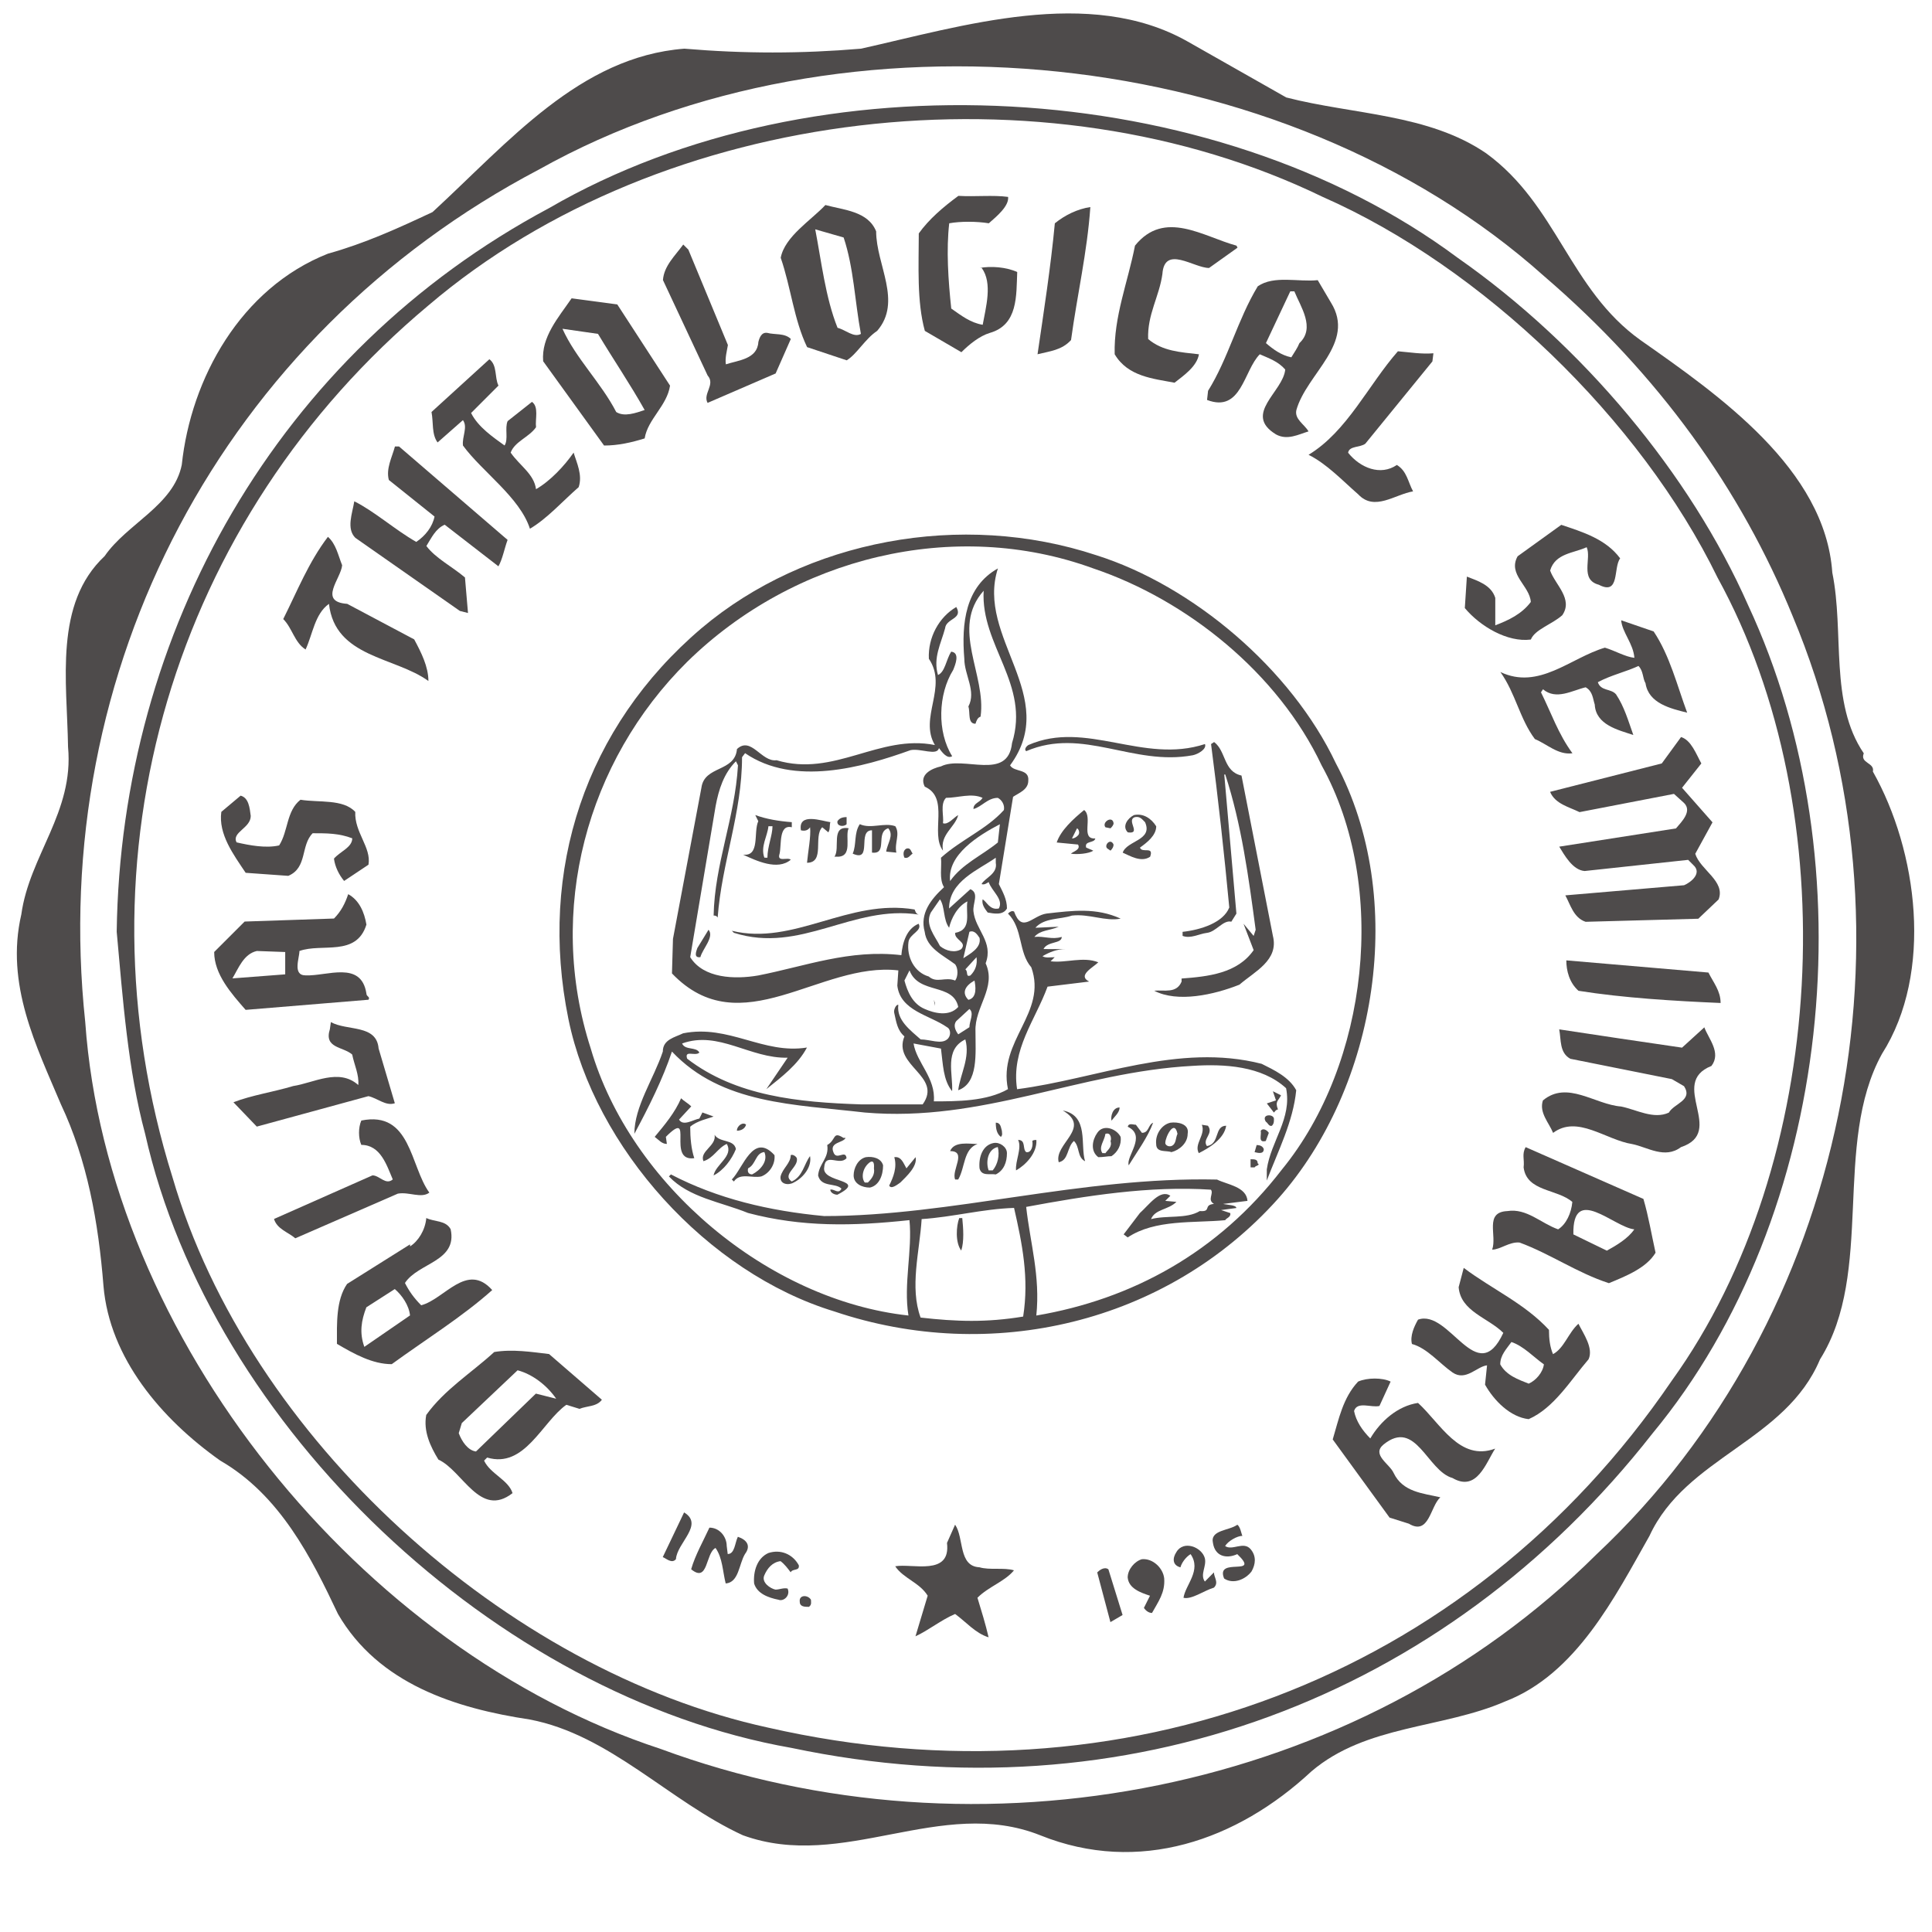 <?xml version="1.0" encoding="utf-8"?>
<!-- Generator: Adobe Illustrator 16.0.0, SVG Export Plug-In . SVG Version: 6.00 Build 0)  -->
<!DOCTYPE svg PUBLIC "-//W3C//DTD SVG 1.1//EN" "http://www.w3.org/Graphics/SVG/1.1/DTD/svg11.dtd">
<svg version="1.1" id="Layer_1" xmlns="http://www.w3.org/2000/svg" xmlns:xlink="http://www.w3.org/1999/xlink" x="0px" y="0px"
	 width="144px" height="144px" viewBox="0 0 144 144" enable-background="new 0 0 144 144" xml:space="preserve">
<path fill="#4E4B4B" d="M95.87,7.264c4.993,1.287,10.595,1.213,14.905,4.164c5.296,3.86,6.201,10.138,11.498,13.923
	c5.825,4.087,13.768,9.611,14.296,17.329c0.908,4.465-0.227,9.686,2.346,13.468c-0.304,0.756,0.831,0.681,0.679,1.361
	c3.329,5.903,4.537,14.981,0.678,21.038c-3.708,6.729-0.532,16.265-4.618,22.771c-2.574,6.126-9.99,7.259-12.714,13.162
	c-2.572,4.539-5.45,10.289-10.746,12.333c-4.691,2.04-10.365,1.735-14.451,5.217c-5.523,5.144-12.862,7.716-20.202,4.764
	c-7.414-2.953-14.678,2.722-22.17-0.004c-5.446-2.497-9.909-7.491-15.887-8.628c-5.52-0.832-11.273-2.65-14.296-7.87
	c-1.968-4.164-4.313-8.855-8.774-11.428c-4.39-3.103-8.247-7.643-8.701-13.017c-0.378-4.766-1.21-9.38-3.174-13.541
	c-1.817-4.312-4.16-8.929-2.95-14.148c0.606-4.39,3.936-7.641,3.483-12.484c-0.075-4.92-1.059-10.669,2.726-14.224
	c1.664-2.421,5.148-3.781,5.751-6.809c0.683-6.432,4.39-13.164,10.898-15.736c2.724-0.755,5.221-1.89,7.794-3.1
	c5.675-5.22,10.973-11.575,18.765-12.177c4.464,0.378,8.701,0.378,13.164,0.001c7.492-1.664,17.027-4.688,24.365-0.526L95.87,7.264z
	 M115.087,20.583C95.721,3.254,62.883-0.081,40.183,12.628C16.576,25.033,3.558,49.919,6.353,76.176
	c1.661,23.53,20.496,46.838,42.891,54.18c23.755,8.779,51.903,3.264,69.761-14.515c18.692-17.551,24.445-46.377,14.613-69.91
	C129.762,36.474,123.635,27.924,115.087,20.583z"/>
<path fill="#4E4B4B" d="M130.29,45.099c9,19.295,6.347,45.475-7.121,61.739c-15.514,19.82-39.349,28.668-64.166,23.443
	c-22.015-3.862-43.272-23.915-48.188-45.781c-1.284-4.768-1.662-10.063-2.117-15.057c0.308-22.319,11.962-43.125,32.241-53.94
	c19.826-11.499,49.409-9.904,67.718,3.718C117.962,25.729,125.979,35.339,130.29,45.099z M98.594,14.68
	C77.865,4.613,49.415,7.861,31.935,22.762C12.941,38.648,5.371,63.844,12.858,87.752c5.67,19.447,24.885,36.775,44.407,41.018
	c26.252,5.98,52.13-3.549,67.342-25.865c11.652-16.189,13.021-42.37,3.412-59.848C122.271,31.253,110.472,19.901,98.594,14.68z"/>
<path fill="#4E4B4B" d="M75.139,14.676c0.075,0.68-0.832,1.436-1.438,1.966c-0.908-0.149-2.118-0.152-2.951,0
	c-0.227,1.968-0.076,4.237,0.151,6.355c0.757,0.53,1.437,1.061,2.344,1.211c0.227-1.286,0.757-3.101-0.074-4.236l-0.153,0
	c0.834-0.152,1.969-0.075,2.8,0.303c-0.076,1.738,0.076,3.935-2.044,4.539c-0.754,0.228-1.511,0.832-2.117,1.438l-2.725-1.59
	c-0.604-2.195-0.453-4.842-0.451-7.265c0.757-1.057,1.815-1.964,2.95-2.798C72.717,14.674,74.003,14.524,75.139,14.676z"/>
<path fill="#4E4B4B" d="M81.268,15.432c-0.229,3.33-0.985,6.583-1.439,9.912c-0.681,0.758-1.589,0.833-2.497,1.06
	c0.454-3.103,0.984-6.505,1.29-9.76C79.375,16.036,80.284,15.583,81.268,15.432z"/>
<path fill="#4E4B4B" d="M92.237,18.461l-2.12,1.512c-1.135,0.001-3.328-1.74-3.479,0.454c-0.228,1.664-1.135,3.026-1.061,4.842
	c1.061,0.908,2.421,0.983,3.785,1.137c-0.151,0.908-1.138,1.586-1.818,2.119c-1.588-0.303-3.479-0.456-4.462-2.12
	c-0.076-2.801,0.983-5.373,1.514-8.098c2.194-2.721,5.069-0.678,7.565,0.002L92.237,18.461z"/>
<path fill="#4E4B4B" d="M65.303,17.245c0.001,2.498,1.965,5.224,0.076,7.416c-0.912,0.606-1.515,1.74-2.271,2.195l-2.952-0.983
	c-0.982-2.047-1.209-4.467-1.966-6.66c0.303-1.589,2.271-2.798,3.329-3.932C62.88,15.656,64.697,15.734,65.303,17.245z
	 M60.763,17.093c0.454,2.348,0.755,5.071,1.663,7.34c0.606,0.152,1.211,0.758,1.74,0.455c-0.453-2.421-0.528-4.919-1.286-7.187
	L60.763,17.093z"/>
<path fill="#4E4B4B" d="M54.254,25.717c-0.077,0.456-0.226,0.985-0.152,1.438c0.908-0.302,2.347-0.378,2.422-1.664
	c0.077-0.304,0.227-0.757,0.679-0.678c0.53,0.148,1.288-0.003,1.741,0.451l-1.133,2.572l-5.072,2.193
	c-0.376-0.68,0.606-1.361,0.003-2.042l-3.329-7.112c0.076-1.06,0.909-1.817,1.513-2.649l0.379,0.378L54.254,25.717z"/>
<path fill="#4E4B4B" d="M99.198,22.547c1.89,3.027-1.815,5.295-2.575,8.02c-0.15,0.681,0.605,1.06,0.906,1.587
	c-0.753,0.229-1.587,0.684-2.419,0.227c-2.497-1.513,0.53-3.175,0.683-4.838c-0.529-0.609-1.213-0.835-1.894-1.137
	c-1.21,1.209-1.36,4.387-3.933,3.404l0.076-0.681c1.511-2.42,2.194-5.296,3.705-7.792c1.213-0.834,3.03-0.303,4.468-0.456
	L99.198,22.547z M96.17,21.714l-1.815,3.859c0.529,0.454,1.136,0.908,1.893,1.059c0.227-0.378,0.453-0.68,0.604-1.059
	c1.211-1.135,0.077-2.723-0.378-3.858L96.17,21.714z"/>
<path fill="#4E4B4B" d="M49.941,28.744c-0.229,1.512-1.664,2.497-1.892,3.933c-0.984,0.303-1.966,0.531-3.026,0.53l-4.539-6.281
	c-0.15-1.815,1.137-3.255,2.12-4.691l3.404,0.455L49.941,28.744z M41.923,24.505c0.983,2.193,2.873,4.012,4.008,6.206
	c0.604,0.378,1.438,0.076,2.118-0.151c-1.058-1.892-2.343-3.783-3.478-5.675L41.923,24.505z"/>
<path fill="#4E4B4B" d="M106.839,26.332l-0.076,0.606l-4.996,6.128c-0.377,0.304-1.208,0.15-1.286,0.679
	c0.908,1.137,2.421,1.74,3.632,0.91c0.757,0.455,0.833,1.286,1.21,1.968c-1.36,0.227-2.872,1.513-4.085,0.227
	c-1.21-1.06-2.346-2.271-3.705-2.953c2.875-1.738,4.464-5.22,6.659-7.715C105.101,26.257,105.93,26.407,106.839,26.332z"/>
<path fill="#4E4B4B" d="M37.153,28.74l-2.041,2.043c0.529,1.06,1.663,1.816,2.494,2.421c0.303-0.455,0.002-1.287,0.229-1.815
	l1.815-1.436c0.529,0.376,0.228,1.286,0.303,1.89c-0.528,0.755-1.588,1.06-1.891,1.893c0.68,0.981,1.74,1.586,1.889,2.725
	c1.061-0.606,2.12-1.741,2.803-2.726c0.227,0.757,0.681,1.666,0.377,2.573c-1.212,1.06-2.346,2.345-3.634,3.101
	c-0.756-2.345-3.555-4.236-4.991-6.202c-0.076-0.682,0.378-1.365-0.002-1.893l-1.889,1.664c-0.454-0.606-0.303-1.514-0.454-2.27
	l4.314-3.933C37.079,27.229,36.852,28.136,37.153,28.74z"/>
<path fill="#4E4B4B" d="M37.833,40.241c-0.228,0.606-0.378,1.438-0.683,1.969l-4.007-3.103c-0.68,0.303-0.985,0.983-1.363,1.589
	c0.682,0.909,1.891,1.514,2.876,2.345l0.226,2.649l-0.605-0.153l-7.791-5.45c-0.684-0.68-0.227-1.813-0.078-2.723
	c1.515,0.758,3.028,2.12,4.617,3.027c0.682-0.454,1.211-1.133,1.363-1.891l-3.405-2.725c-0.226-0.834,0.227-1.665,0.455-2.498
	l0.303,0L37.833,40.241z"/>
<path fill="#4E4B4B" d="M120.758,41.619c-0.528,0.679-0.002,2.797-1.59,1.965c-1.438-0.378-0.529-1.967-0.907-2.798
	c-0.982,0.452-2.347,0.452-2.723,1.739c0.376,1.059,1.739,2.117,0.906,3.329c-0.757,0.68-2.043,1.059-2.344,1.814
	c-1.742,0.228-3.783-0.984-4.921-2.346l0.153-2.345c0.755,0.301,1.815,0.604,2.118,1.588l-0.001,2.043
	c0.984-0.377,1.968-0.833,2.648-1.74c-0.075-1.21-1.74-2.044-0.983-3.405l3.254-2.345C117.959,39.65,119.697,40.18,120.758,41.619z"
	/>
<path fill="#4E4B4B" d="M25.501,42.13c-0.077,0.987-1.818,2.727,0.378,2.877l4.993,2.65c0.529,0.984,1.059,2.042,1.059,3.101
	c-2.494-1.815-6.96-1.74-7.412-5.75c-1.061,0.753-1.212,2.269-1.743,3.403c-0.833-0.53-0.984-1.588-1.665-2.27
	c1.061-2.119,1.891-4.235,3.33-6.128C25.046,40.543,25.198,41.376,25.501,42.13z"/>
<path fill="#4E4B4B" d="M123.254,47.065c1.21,1.816,1.74,4.01,2.497,6.054c-1.211-0.304-2.876-0.682-3.104-2.195
	c-0.224-0.377-0.149-0.909-0.527-1.287c-0.983,0.455-2.044,0.682-3.027,1.21c0.227,0.683,0.98,0.456,1.36,0.909
	c0.607,0.908,0.909,1.969,1.286,3.027c-1.134-0.377-2.797-0.756-2.876-2.27c-0.148-0.456-0.149-0.985-0.677-1.286
	c-0.984,0.226-2.194,0.982-3.18,0.148l-0.15,0.227c0.756,1.513,1.285,3.104,2.345,4.542c-1.06,0.149-1.891-0.683-2.801-1.059
	c-1.133-1.514-1.438-3.407-2.57-4.997c2.873,1.365,5.22-1.057,7.79-1.815c0.76,0.229,1.516,0.684,2.197,0.758
	c-0.076-1.059-0.908-1.891-0.984-2.798L123.254,47.065z"/>
<path fill="#4E4B4B" d="M89.812,55.457c0.149,0.379-0.531,0.758-0.909,0.835c-4.464,0.829-8.171-2.121-12.409-0.307
	c-0.151-0.075-0.074-0.302,0.152-0.454C80.959,53.641,85.195,56.972,89.812,55.457z"/>
<path fill="#4E4B4B" d="M126.808,56.903l-1.438,1.813l2.27,2.576l-1.286,2.345c0.378,1.208,2.272,2.042,1.74,3.404l-1.513,1.436
	l-8.398,0.229c-0.908-0.306-1.136-1.29-1.513-1.971l8.853-0.755c0.53-0.227,1.361-0.906,0.681-1.512l-0.379-0.379l-7.718,0.832
	c-0.906-0.075-1.513-1.21-1.892-1.816l8.702-1.36c0.452-0.529,1.21-1.285,0.605-1.892l-0.755-0.681l-7.038,1.359
	c-0.758-0.376-1.816-0.604-2.195-1.512l8.325-2.117l1.436-1.967C126.052,55.161,126.43,56.221,126.808,56.903z"/>
<path fill="#4E4B4B" d="M92.534,57.805l2.341,11.954c0.455,1.816-1.359,2.648-2.496,3.633c-1.892,0.754-4.614,1.359-6.355,0.45
	c0.757-0.073,1.667,0.229,2.045-0.68l-0.003-0.228c1.969-0.149,4.163-0.375,5.374-2.117l-0.756-1.968l0.755,0.908l0.151-0.455
	c-0.528-3.934-1.056-7.869-2.266-11.575l-0.075-0.001l0.905,10.368l-0.379,0.604c-0.606-0.152-1.135,0.756-1.816,0.832
	c-0.605,0.075-1.211,0.454-1.815,0.226l-0.001-0.302c1.361-0.151,3.026-0.68,3.48-1.814c-0.378-4.009-0.831-8.171-1.358-12.182
	l0.228-0.151C91.399,55.988,91.172,57.501,92.534,57.805z"/>
<path fill="#4E4B4B" d="M76.039,58.104c0.002,0.151-0.076,0.304-0.149,0.376l-0.304,0.001c0.002-0.227,0.075-0.453-0.076-0.529
	l-0.377,0.453c-2.12-0.076-3.481-0.303-5.524,0.151c-0.227-0.077-0.303-0.305-0.227-0.53c1.589-1.209,4.463-0.832,6.356-0.376
	L76.039,58.104z"/>
<path fill="#4E4B4B" d="M72.86,58.936l0.303,0.077L72.86,58.936z"/>
<path fill="#4E4B4B" d="M18.689,60.818c-0.002,0.91-1.438,1.211-1.06,1.966c0.982,0.227,2.193,0.454,3.177,0.228
	c0.682-1.058,0.532-2.572,1.59-3.404c1.363,0.227,3.178-0.076,4.084,0.907c-0.074,1.514,1.21,2.648,0.984,3.935l-1.816,1.211
	c-0.378-0.453-0.682-1.061-0.756-1.665c0.453-0.529,1.363-0.832,1.363-1.513c-0.984-0.378-1.891-0.379-2.951-0.378
	c-0.909,0.908-0.378,2.571-1.816,3.176l-3.177-0.227c-0.909-1.36-2.043-2.875-1.815-4.542l1.438-1.208
	C18.538,59.457,18.611,60.212,18.689,60.818z"/>
<path fill="#4E4B4B" d="M86.178,61.587c-0.001,0.681-0.682,1.21-1.212,1.588c0.152,0.453,1.059-0.15,0.758,0.682
	c-0.68,0.453-1.513-0.077-2.044-0.305c0.303-0.906,2.27-0.908,1.667-2.269c-0.229-0.227-0.379-0.454-0.759-0.379
	c-0.681,0.228,0.53,1.288-0.529,1.135c-0.454-0.454-0.001-1.059,0.455-1.286C85.193,60.602,85.8,60.981,86.178,61.587z"/>
<path fill="#4E4B4B" d="M63.101,61.432c-0.227,0.226-0.756,0.152-0.681-0.226c0.151-0.229,0.378-0.304,0.681-0.304V61.432z"/>
<path fill="#4E4B4B" d="M61.891,61.279c-0.076,0.229,0,0.531-0.151,0.758l-0.455-0.379c-0.681,0.682,0.226,2.647-1.135,2.647
	c0.075-0.83,0.304-1.967,0.229-2.646c-0.153,0.227-0.381,0.302-0.683,0.227C59.469,60.521,61.286,61.204,61.891,61.279z"/>
<path fill="#4E4B4B" d="M83,61.359c-0.001,0.149-0.153,0.302-0.228,0.378l-0.378-0.075C82.092,61.284,82.924,60.754,83,61.359z"/>
<path fill="#4E4B4B" d="M66.732,61.582c0.377,0.605-0.078,1.211,0.076,1.967l-0.755-0.074c0.074-0.607,0.604-1.211,0.15-1.741
	c-0.984,0.302,0,1.966-1.21,1.814l0-1.663c-1.136-0.001,0.074,2.421-1.438,1.74c0.302-0.682,0.075-1.514,0.529-2.196
	C64.917,61.81,65.9,61.28,66.732,61.582z"/>
<path fill="#4E4B4B" d="M59.015,61.279l0.001,0.38c-0.983-0.229-0.757,1.285-0.909,1.967c-0.228,0.682,0.605,0.228,0.832,0.454
	c-0.983,0.831-2.572,0.075-3.555-0.38c1.286,0.151,0.755-1.664,1.134-2.496l-0.224-0.455C57.125,61.052,58.032,61.204,59.015,61.279
	z M57.275,61.582c-0.076,0.758-0.606,1.514-0.304,2.344l0.228,0.001c0-0.833,0.378-1.664,0.378-2.344L57.275,61.582z"/>
<path fill="#4E4B4B" d="M63.253,61.734c-0.303,0.605,0.377,2.193-0.909,2.118h-0.151C62.649,63.248,61.89,61.507,63.253,61.734z"/>
<path fill="#4E4B4B" d="M81.638,62.493c-0.077,0.376-0.832,0.151-0.681,0.68l0.529,0.229c-0.304,0.227-1.212,0.303-1.668,0.226
	c0.155-0.152,0.76-0.303,0.531-0.681l-1.589-0.152c0.305-0.907,1.214-1.74,2.045-2.421C81.484,60.905,80.503,62.57,81.638,62.493z
	 M80.276,61.737l-0.378,0.756c0.151,0,0.303-0.075,0.451-0.228C80.503,62.114,80.426,61.812,80.276,61.737z"/>
<path fill="#4E4B4B" d="M82.998,62.949c0.003,0.151-0.074,0.301-0.227,0.453l-0.227-0.152
	C82.245,63.024,82.773,62.418,82.998,62.949z"/>
<path fill="#4E4B4B" d="M68.019,63.626c-0.228,0.152-0.305,0.378-0.606,0.302c-0.078-0.149-0.151-0.528,0.151-0.68
	C67.868,63.171,67.868,63.402,68.019,63.626z"/>
<path fill="#4E4B4B" d="M68.169,67.788c0.075,0.152,0.075,0.303,0.301,0.379c-4.916-0.757-8.775,2.948-13.77,1.359l-0.151-0.151
	C59.165,70.51,63.25,66.955,68.169,67.788z"/>
<path fill="#4E4B4B" d="M52.203,71.34c-0.528,0.076-0.303-0.452-0.226-0.68l0.833-1.362C53.263,69.826,52.355,70.733,52.203,71.34z"
	/>
<path fill="#4E4B4B" d="M27.311,68.915c-0.754,2.423-3.327,1.361-4.993,1.967c0,0.528-0.529,1.816,0.456,1.816
	c1.586,0.074,4.159-1.134,4.537,1.364c0.001,0.226,0.304,0.226,0.153,0.453l-9.156,0.755c-1.059-1.212-2.345-2.649-2.344-4.314
	l2.27-2.269l6.659-0.225c0.529-0.529,0.833-1.135,1.06-1.816C26.783,67.099,27.16,68.009,27.311,68.915z M21.258,70.958
	l-2.116-0.077c-0.986,0.226-1.364,1.286-1.818,2.042l3.934-0.301V70.958z"/>
<path fill="#4E4B4B" d="M127.336,72.488c0.377,0.756,0.906,1.361,0.908,2.269c-3.481-0.149-7.265-0.379-10.592-0.909
	c-0.686-0.605-0.909-1.513-0.908-2.268L127.336,72.488z"/>
<polygon fill="#4E4B4B" points="69.681,74.973 69.606,74.521 69.681,74.749 "/>
<path fill="#4E4B4B" d="M74.379,42.366c-1.667,5.146,4.688,9.535,0.906,14.679c0.299,0.53,1.437,0.227,1.358,1.135
	c0.002,0.679-0.681,0.908-1.134,1.21l-1.06,6.505c0.303,0.607,0.604,1.138,0.604,1.817c-0.302,0.531-0.984,0.38-1.437,0.302
	c-0.229-0.304-0.455-0.605-0.379-0.982c0.301,0.149,0.528,0.832,1.21,0.68c0.378-0.681-0.531-1.286-0.755-1.966
	c-0.153,0.075-0.304,0.228-0.531,0.15c0.227-0.454,1.212-0.755,1.059-1.587l-0.001-0.379c-1.285,0.908-3.478,1.739-3.481,3.782
	l1.589-1.438c0.682,0.302,0.154,1.06,0.23,1.666c0.147,1.363,1.513,2.27,0.906,3.858c0.831,1.819-0.834,3.255-0.757,5.069
	c0,1.665,0.226,3.858-1.287,4.391c0.151-1.213,0.908-2.423,0.531-3.787c-1.59,0.758-0.907,2.574-0.985,3.858
	c-0.68-0.829-0.68-2.041-0.831-3.174l-2.044-0.381c0.229,1.436,1.665,2.572,1.512,4.314c1.741,0,3.936,0,5.525-0.909
	c-0.757-3.631,2.951-5.673,1.741-9.078c-0.984-1.136-0.606-2.876-1.739-4.011c0.151-0.149,0.301-0.225,0.453-0.15
	c0.605,1.664,1.362,0.301,2.421,0.151c1.968-0.225,3.707-0.453,5.524,0.378c-1.137,0.226-2.347-0.378-3.633-0.227
	c-0.906,0.302-2.042,0.15-2.723,0.908l1.739-0.077c-0.68,0.304-1.361,0.228-1.815,0.759c0.757-0.077,1.285,0.225,2.042-0.001
	c0,0.531-1.06,0.302-1.361,0.907l1.664,0.002c-0.681-0.002-1.21,0.227-1.74,0.529c0.228,0.151,0.604,0.075,0.91,0.077l-0.306,0.301
	c1.134,0.15,2.421-0.376,3.557,0.077c-0.379,0.378-1.589,0.983-0.681,1.436l-3.102,0.379c-0.909,2.496-2.726,4.691-2.271,7.643
	c5.899-0.758,12.03-3.481,18.232-1.89c0.91,0.454,2.043,0.982,2.573,1.968c-0.227,2.345-1.36,4.538-2.194,6.733l0.002-0.833
	c0.302-2.118,1.889-3.783,1.437-6.052c-1.815-1.665-4.614-1.816-6.958-1.665c-8.478,0.452-15.665,4.235-24.443,3.478
	c-5.22-0.608-10.667-0.608-14.374-4.544c-0.68,2.043-1.739,4.161-2.8,6.129c-0.001-2.044,1.438-4.086,2.12-6.129
	c0.001-0.91,0.907-1.06,1.512-1.36c3.406-0.682,5.978,1.589,9.231,1.059c-0.68,1.288-1.893,2.195-3.027,3.103l1.589-2.345
	c-2.799,0.076-5.145-2.044-7.868-1.059c0.226,0.526,1.058,0.226,1.287,0.678c-0.304,0.303-1.137-0.226-0.91,0.455
	c3.631,2.799,8.321,3.254,12.937,3.405l4.616,0.002c1.515-2.117-2.269-2.875-1.359-5.068c-0.53-0.455-0.605-1.06-0.758-1.741
	c-0.074-0.229,0.153-0.682,0.303-0.606c-0.151,1.135,0.906,1.893,1.665,2.572c0.681,0,1.514,0.379,1.966,0.002
	c0.301-0.227,0.303-0.755,0.002-0.909c-1.286-0.907-3.483-1.21-3.708-3.101l0.076-1.136c-5.826-0.683-11.728,5.597-16.873,0.225
	l0.075-2.573l2.121-11.273c0.227-1.665,2.496-1.137,2.649-2.877c1.059-0.981,1.815,0.985,2.95,0.833
	c4.314,1.288,7.644-1.963,11.802-1.132c-1.209-2.044,0.986-4.312-0.449-6.431c-0.076-1.589,0.756-3.103,2.042-3.858
	c0.53,0.908-0.756,0.832-0.833,1.589c-0.303,1.134-0.908,2.195-0.53,3.48c0.53-0.228,0.605-1.136,0.983-1.74
	c0.683,0.076,0.304,0.983,0.152,1.362c-1.134,1.816-1.211,4.615-0.077,6.43c-0.377,0.227-0.754-0.3-0.983-0.604
	c-0.152,0.605-1.362,0-2.119,0.152c-3.555,1.283-8.701,2.721-12.333,0.225l-0.227,0.302c0,4.16-1.515,7.868-1.817,11.953
	c-0.077-0.15-0.227-0.152-0.301-0.15c0.076-3.859,1.589-7.264,1.815-11.198l-0.151-0.302c-0.909,0.907-1.287,2.119-1.513,3.329
	l-1.896,11.27c0.983,1.591,3.33,1.667,5.07,1.365c3.482-0.681,6.811-1.969,10.668-1.513c0.077-0.908,0.378-1.966,1.287-2.342
	c0.303,0.528-0.683,0.755-0.756,1.358c-0.152,1.137,0.452,2.27,1.511,2.575c0.605,0.528,1.211,0,1.969,0.301
	c0.227-0.301,0.226-0.906,0-1.208c-0.908-0.682-2.12-1.212-2.271-2.423c-0.378-1.36,0.455-2.421,1.44-3.328
	c-0.38-0.606-0.154-1.512-0.228-2.195c1.512-1.362,3.402-2.117,4.69-3.554c0.075-0.377-0.152-0.756-0.453-0.907
	c-0.757-0.003-1.212,0.678-1.816,0.83c0-0.455,0.453-0.456,0.681-0.832c-0.833-0.381-1.817-0.001-2.725-0.001
	c-0.453,0.455-0.15,1.361-0.227,1.891c0.379,0.152,0.833-0.453,1.134-0.604c-0.226,0.907-1.361,1.438-1.134,2.648
	c-0.983-1.288,0.531-3.937-1.36-4.768c-0.452-0.908,0.531-1.361,1.211-1.512c1.663-0.834,4.992,1.133,5.296-1.74
	c1.362-4.386-2.346-7.265-2.115-11.351c-2.499,2.801,0.224,6.281-0.231,9.384c-0.227,0.074-0.303,0.301-0.379,0.53
	c-0.604,0-0.378-0.833-0.528-1.287c0.605-1.136-0.303-2.348-0.304-3.556C71.654,46.45,71.955,43.729,74.379,42.366z M74.526,61.432
	c-1.589,0.833-3.934,2.27-3.71,4.237c0.91-1.285,2.35-1.891,3.558-2.875L74.526,61.432z M70.06,67.03l-0.682,0.985
	c-0.454,0.908,0.304,1.739,0.683,2.497c0.455,0.379,1.135,0.529,1.588,0.227c0.454-0.528-0.53-0.681-0.454-1.21
	c1.289-0.228,0.757-1.514,0.91-2.345c-0.756,0.378-1.211,1.284-1.364,1.965C70.288,68.545,70.438,67.562,70.06,67.03z
	 M72.254,69.452l-0.453,1.969c0.452-0.304,1.361-0.758,1.209-1.514C72.859,69.68,72.632,69.302,72.254,69.452z M72.784,71.344
	l-0.832,0.907c0.226,0.154,0,0.604,0.378,0.454C72.708,72.326,72.858,71.875,72.784,71.344z M67.79,72.326l-0.379,0.756
	c0.227,0.834,0.606,1.741,1.515,2.122c0.679,0.301,1.813,0.604,2.496-0.151C71.043,73.236,68.47,74.144,67.79,72.326z
	 M72.633,73.084c-0.683,0.379-0.984,0.907-0.456,1.437C72.86,74.37,72.708,73.463,72.633,73.084z M72.254,75.204l-0.984,0.907
	c-0.227,0.301-0.076,0.68,0.152,0.983l0.831-0.531C72.252,76.109,72.631,75.505,72.254,75.204z"/>
<path fill="#4E4B4B" d="M28.219,78.147l1.209,4.083c-0.681,0.228-1.285-0.376-1.967-0.53l-8.322,2.27l-1.74-1.814
	c1.36-0.528,2.952-0.758,4.462-1.211c1.514-0.227,3.405-1.361,4.843-0.073c0.074-0.758-0.303-1.516-0.453-2.273
	c-0.681-0.604-2.119-0.452-1.664-1.89l0.075-0.528C25.874,76.859,28.068,76.331,28.219,78.147z"/>
<path fill="#4E4B4B" d="M127.561,79.449c-3.253,1.288,1.135,4.919-2.272,6.052c-1.208,0.909-2.494,0-3.631-0.228
	c-1.966-0.303-4.085-2.195-5.899-0.834c-0.303-0.753-1.062-1.513-0.759-2.42c1.817-1.512,3.859,0.303,5.829,0.454
	c1.135,0.228,2.42,0.983,3.558,0.455c0.376-0.681,1.814-0.907,1.132-1.969l-0.908-0.528l-7.565-1.515
	c-0.831-0.453-0.68-1.437-0.832-2.193c2.95,0.452,6.054,0.909,9.155,1.363l1.662-1.514
	C127.333,77.407,128.315,78.464,127.561,79.449z"/>
<path fill="#4E4B4B" d="M95.48,81.639c-0.227,0.452-0.454,0.452-0.228,1.059c-0.148-0.002-0.227,0.151-0.302,0.226l-0.528-0.681
	l0.68-0.227l-0.228-0.681L95.48,81.639z"/>
<path fill="#4E4B4B" d="M51.522,82.462l-0.91,0.985c0.303,0.528,1.062,0.002,1.514-0.076l0.227-0.454l0.833,0.303
	c-0.378,0.151-1.213,0.303-1.742,0.758c0,0.829,0.075,1.665,0.303,2.345c-2.119,0.299,0.075-3.784-2.117-1.591l0.075,0.53
	c-0.379,0-0.605-0.303-0.908-0.528c0.756-0.907,1.515-1.816,1.967-2.875C50.993,82.085,51.294,82.234,51.522,82.462z"/>
<path fill="#4E4B4B" d="M83.449,82.544c0.001,0.377-0.377,0.682-0.605,0.982C82.77,83.226,82.92,82.544,83.449,82.544z"/>
<path fill="#4E4B4B" d="M80.875,86.552c-0.604-0.303-0.376-1.059-0.829-1.512c-0.529,0.453-0.379,1.439-1.135,1.587
	c-0.381-1.361,2.496-2.57,0.303-3.857C81.181,83.147,80.499,85.341,80.875,86.552z"/>
<path fill="#4E4B4B" d="M94.951,83.453c0,0.151,0,0.303-0.153,0.456c-0.226,0.072-0.302-0.229-0.452-0.305
	C93.97,82.998,95.026,83,94.951,83.453z"/>
<path fill="#4E4B4B" d="M32.001,88.891c-0.607,0.455-1.516-0.075-2.348,0.076l-7.642,3.328c-0.529-0.455-1.362-0.683-1.588-1.44
	l7.339-3.25c0.527,0,0.982,0.756,1.513,0.303c-0.455-1.059-0.907-2.573-2.346-2.575c-0.226-0.529-0.226-1.284,0.001-1.815
	C30.639,82.764,30.561,86.923,32.001,88.891z"/>
<path fill="#4E4B4B" d="M55.607,83.826c-0.077,0.301-0.38,0.452-0.683,0.452C54.926,83.901,55.379,83.599,55.607,83.826z"/>
<path fill="#4E4B4B" d="M74.674,84.28c-0.001,0.151,0.077,0.308-0.074,0.457c-0.304-0.228-0.379-0.606-0.38-1.059
	C74.597,83.677,74.599,84.056,74.674,84.28z"/>
<path fill="#4E4B4B" d="M85.946,83.681c-0.379,1.057-1.212,2.191-1.818,3.174c-0.223-0.678,1.365-2.191-0.074-2.875
	c0.077-0.301,0.381-0.149,0.608-0.149l0.451,0.604C85.645,84.436,85.568,83.83,85.946,83.681z"/>
<path fill="#4E4B4B" d="M90.032,83.905c0.454,0.606-0.453,0.985-0.075,1.516c0.982-0.153,0.529-1.514,1.436-1.516
	c-0.149,0.985-1.285,1.663-2.041,2.044c-0.38-0.684,0.53-1.359,0.227-2.117L90.032,83.905z"/>
<path fill="#4E4B4B" d="M88.521,84.514c-0.001,0.68-0.606,1.208-1.212,1.36c-0.378-0.152-1.135,0.075-1.135-0.608
	c-0.077-0.678,0.378-1.434,1.06-1.587C87.763,83.604,88.671,83.756,88.521,84.514z M86.854,85.191c0,0.153,0.228,0.304,0.454,0.229
	c0.38-0.153,0.302-0.608,0.455-0.909C87.536,83.377,86.855,84.739,86.854,85.191z"/>
<path fill="#4E4B4B" d="M94.571,84.436l-0.227,0.606c-0.604,0.153-0.301-0.452-0.377-0.758
	C94.119,84.057,94.421,84.211,94.571,84.436z"/>
<path fill="#4E4B4B" d="M63.023,84.809c-0.152,0.381-1.212,0.304-0.909,1.06c0.226,0.682,0.906-0.226,0.982,0.454
	c-0.53,0.606-1.588-0.454-1.664,0.682c-0.224,1.209,3.329,0.834,0.982,2.042c-0.226,0.002-0.527-0.149-0.529-0.379
	c0.302-0.073,0.607,0.381,0.833-0.075c-0.454-0.453-1.512-0.074-1.741-0.981c0.075-0.909,0.833-1.288,0.681-2.271
	c0.682-0.377,0.379-1.062,1.211-0.529L63.023,84.809z"/>
<path fill="#4E4B4B" d="M83.525,84.737c0.076,0.607-0.228,1.137-0.681,1.438c-0.304,0-0.605,0.076-0.983,0.074
	c-0.605-0.453-0.454-1.282-0.076-1.813C82.239,83.752,83.223,84.133,83.525,84.737z M82.391,84.512
	c-0.074,0.528-0.529,0.981-0.227,1.434l0.228,0.004c0.148-0.228,0.528-0.456,0.378-0.909C82.844,84.965,82.844,84.358,82.391,84.512
	z"/>
<path fill="#4E4B4B" d="M54.851,85.643c-0.303,0.756-0.91,1.585-1.665,1.968c0.151-0.833,1.513-1.438,0.984-2.349
	c-0.682,0.303-0.985,1.061-1.74,1.286c-0.304-0.756,0.982-1.135,0.832-1.964C53.641,85.188,54.698,84.887,54.851,85.643z"/>
<path fill="#4E4B4B" d="M76.488,85.872c0.378,0.075,0.53-0.453,0.454-0.834c0.075-0.073,0.229-0.073,0.302-0.073
	c0.076,0.984-0.83,1.89-1.513,2.269c-0.074-0.682,0.456-1.665,0.153-2.271C76.489,84.965,76.188,85.646,76.488,85.872z"/>
<path fill="#4E4B4B" d="M72.858,85.266c-1.06,0.379-0.91,1.74-1.438,2.646l-0.227,0.002c-0.303-0.682,0.909-2.119-0.377-2.117
	C71.118,85.038,72.252,85.264,72.858,85.266z"/>
<path fill="#4E4B4B" d="M94.194,85.646c-0.001,0.379-0.38,0.303-0.684,0.229l0.154-0.531C93.89,85.345,94.117,85.421,94.194,85.646z
	"/>
<path fill="#4E4B4B" d="M75.051,85.947c0.001,0.68-0.228,1.286-0.831,1.588c-0.455-0.074-1.062,0.151-1.212-0.453
	c-0.075-0.833,0.228-1.741,1.062-1.891C74.521,85.114,75.052,85.493,75.051,85.947z M73.689,87.233h0.303
	c0.377-0.454,0.529-1.135,0.379-1.74C73.614,85.645,73.461,86.627,73.689,87.233z"/>
<path fill="#4E4B4B" d="M57.726,86.097c0.074,0.681-0.379,1.362-0.985,1.588c-0.682,0.151-1.588-0.304-2.042,0.379l-0.152-0.152
	C55.379,87.078,56.135,84.354,57.726,86.097z M55.759,87.08c-0.077,0.301,0.074,0.455,0.301,0.453
	c0.605-0.302,1.21-0.983,0.91-1.667C56.29,85.945,56.363,86.775,55.759,87.08z"/>
<path fill="#4E4B4B" d="M59.391,86.322c0.15,0.68-1.137,1.213-0.38,1.741c0.832-0.379,0.908-1.288,1.364-1.893
	c0.149,0.756-0.455,1.589-1.214,1.968c-0.378,0.228-1.058,0.149-0.982-0.454c0.152-0.606,0.757-0.983,0.757-1.588
	C59.087,86.02,59.315,86.173,59.391,86.322z"/>
<path fill="#4E4B4B" d="M67.561,87.082l0.682-0.835c0.151,0.684-0.681,1.439-1.136,1.892c-0.226,0.153-0.679,0.532-0.833,0.228
	c0.303-0.606,0.608-1.36,0.381-2.117C67.183,86.173,67.334,86.701,67.561,87.082z"/>
<path fill="#4E4B4B" d="M93.739,86.705c0.229,0.153-0.153,0.153-0.229,0.305l-0.299-0.002l-0.003-0.604
	C93.511,86.404,93.739,86.404,93.739,86.705z"/>
<path fill="#4E4B4B" d="M65.82,86.854c0,0.758-0.302,1.512-0.984,1.661c-0.604,0.002-1.211-0.303-1.211-0.905
	c0.001-0.53,0.304-1.212,0.908-1.361C65.064,86.173,65.669,86.322,65.82,86.854z M64.838,86.625
	c-0.531,0.379-0.681,1.137-0.381,1.516l0.229-0.002c0.303-0.301,0.53-0.604,0.453-1.059C65.139,87.004,65.216,86.4,64.838,86.625z"
	/>
<path fill="#4E4B4B" d="M99.569,56.896c5.37,10.064,3.099,24.138-4.317,32.459c-8.327,9.304-21.413,12.328-33.064,8.393
	c-9.459-2.878-17.855-12.186-19.821-21.792c-2.268-11.123,1.289-21.793,9.915-29.128c7.797-6.583,19.374-8.774,29.434-5.444
	C88.904,43.655,96.242,49.86,99.569,56.896z M81.491,42.368c-10.367-3.785-22.32-0.837-30.267,6.956
	c-7.492,7.414-10.52,18.535-7.193,28.826c2.951,10.139,13.238,18.767,23.68,19.901c-0.38-2.347,0.302-4.839,0.075-7.11
	c-4.236,0.454-8.019,0.526-12.03-0.532c-2.042-0.832-4.389-1.137-5.899-2.726l0.149-0.149c3.482,1.816,7.339,2.724,11.425,3.104
	c9.459,0,19.144-2.949,29.279-2.721c0.759,0.377,2.194,0.531,2.271,1.588l-1.816,0.228c0.304,0.077,0.983,0.075,0.985,0.305
	l-1.138,0.151l0.683,0.226c0.075,0.301-0.304,0.377-0.378,0.53c-2.347,0.224-5.222-0.078-7.264,1.284l-0.303-0.226l1.21-1.591
	c0.679-0.604,1.513-1.814,2.272-1.286l-0.379,0.379l0.831,0.075c-0.605,0.606-1.592,0.53-1.893,1.286
	c1.135-0.303,2.647,0.002,3.635-0.602c0.908,0.075,0.224-0.457,1.057-0.532c-0.526-0.304,0-0.756-0.227-1.06
	c-4.54-0.303-9.308,0.453-13.771,1.284c0.304,2.724,1.061,5.145,0.756,8.096c7.111-1.208,13.545-4.688,18.312-10.891
	c6.431-7.868,7.947-21.108,2.954-30.112C95.26,50.162,88.451,44.714,81.491,42.368z M68.694,90.864
	c-0.151,2.423-0.908,5.069-0.078,7.34c2.651,0.302,4.921,0.377,7.644-0.075c0.454-2.876-0.074-5.448-0.678-8.098
	C73.234,90.106,71.04,90.711,68.694,90.864z"/>
<path fill="#4E4B4B" d="M122.491,89.361c0.378,1.286,0.603,2.646,0.905,4.01c-0.681,1.134-2.195,1.74-3.479,2.269
	c-2.345-0.758-4.387-2.195-6.658-3.028c-0.756-0.074-1.438,0.53-2.042,0.528c0.38-1.061-0.605-2.798,1.134-2.873
	c1.438-0.228,2.495,0.907,3.783,1.361c0.604-0.377,0.983-1.21,1.059-2.042c-1.133-0.984-3.402-0.758-3.631-2.574
	c0.076-0.605-0.149-0.982,0.152-1.511L122.491,89.361z M117.27,92.005l2.495,1.212c0.684-0.376,1.59-0.907,2.045-1.589
	C120.296,91.479,117.194,88.225,117.27,92.005z"/>
<path fill="#4E4B4B" d="M71.722,90.787c0.076,0.758,0.149,1.742-0.077,2.423c-0.454-0.604-0.375-1.817-0.15-2.421L71.722,90.787z"/>
<path fill="#4E4B4B" d="M33.588,91.616c0.528,2.419-2.421,2.495-3.405,4.01c0.304,0.603,0.681,1.135,1.21,1.661
	c1.739-0.452,3.405-3.252,5.294-1.133c-2.193,1.967-4.993,3.707-7.489,5.523c-1.437,0-2.8-0.758-4.085-1.515
	c-0.001-1.512-0.076-3.253,0.756-4.465l4.694-2.949L30.561,92.9c0.606-0.379,1.135-1.21,1.213-2.117
	C32.377,91.084,33.212,90.935,33.588,91.616z M29.426,96.079l-2.119,1.359c-0.379,0.983-0.53,1.895-0.151,2.949l3.404-2.343
	C30.486,97.289,29.955,96.531,29.426,96.079z"/>
<path fill="#4E4B4B" d="M30.864,99.861l-0.001,0.076l-0.301-0.151C30.636,99.859,30.787,99.861,30.864,99.861z"/>
<path fill="#4E4B4B" d="M115.451,99.119c0,0.681,0.076,1.286,0.302,1.812c0.834-0.45,1.135-1.585,1.894-2.267
	c0.378,0.756,1.135,1.816,0.757,2.647c-1.363,1.588-2.574,3.631-4.466,4.465c-1.361-0.153-2.572-1.362-3.252-2.572l0.15-1.439
	c-0.754,0.077-1.586,1.212-2.572,0.532c-0.984-0.684-1.891-1.818-3.027-2.124c-0.15-0.602,0.154-1.283,0.454-1.814
	c2.348-0.831,4.392,5.221,6.357,0.985c-1.139-1.137-3.176-1.589-3.329-3.403l0.379-1.44
	C111.215,96.093,113.637,97.151,115.451,99.119z M112.653,100.026c-0.378,0.528-0.834,0.983-0.834,1.665
	c0.454,0.83,1.362,1.135,2.12,1.438c0.529-0.227,1.059-0.831,1.134-1.438C114.315,101.159,113.562,100.33,112.653,100.026z"/>
<path fill="#4E4B4B" d="M44.86,104.328c-0.379,0.53-1.136,0.454-1.666,0.68l-0.983-0.303c-1.815,1.286-3.103,4.768-5.902,3.932
	l-0.228,0.229c0.455,0.983,1.816,1.436,2.121,2.423c-2.424,1.89-3.71-1.667-5.526-2.499c-0.604-0.982-1.134-2.121-0.907-3.327
	c1.363-1.893,3.329-3.104,5.069-4.692c1.362-0.228,2.803,0,4.085,0.151L44.86,104.328z M38.579,102.133l-4.159,3.936l-0.228,0.752
	c0.226,0.608,0.679,1.288,1.285,1.364l4.464-4.313l1.514,0.381C40.772,103.268,39.714,102.436,38.579,102.133z"/>
<path fill="#4E4B4B" d="M103.648,102.976l-0.832,1.816c-0.607,0.149-1.664-0.381-1.892,0.377c0.149,0.756,0.605,1.436,1.21,2.044
	c0.759-1.286,2.042-2.423,3.558-2.647c1.662,1.513,3.098,4.389,5.75,3.405c-0.686,1.057-1.364,3.254-3.178,2.193
	c-1.894-0.53-2.726-4.465-5.146-2.496c-0.91,0.757,0.453,1.438,0.754,2.115c0.683,1.439,2.195,1.516,3.482,1.818
	c-0.758,0.68-0.832,2.875-2.346,1.966l-1.438-0.454l-4.237-5.826c0.453-1.512,0.759-3.101,1.892-4.312
	C101.908,102.673,103.043,102.673,103.648,102.976z"/>
<path fill="#4E4B4B" d="M50.382,116.208c-0.304,0.379-0.759-0.076-0.983-0.151l1.589-3.33
	C52.499,113.638,50.456,114.996,50.382,116.208z"/>
<path fill="#4E4B4B" d="M73.003,116.816c0.757,0.227,1.817,0,2.573,0.227c-0.68,0.832-1.891,1.211-2.723,2.044
	c0.299,0.981,0.604,1.965,0.831,2.949c-0.983-0.303-1.665-1.135-2.496-1.74c-1.061,0.454-1.968,1.212-2.954,1.665l0.91-3.027
	c-0.605-0.983-1.814-1.286-2.42-2.193c1.285-0.228,4.162,0.756,3.859-1.74l0.604-1.36C71.868,114.623,71.415,116.74,73.003,116.816z
	"/>
<path fill="#4E4B4B" d="M92.6,114.475c-0.377-0.002-1.062,0.379-1.287,0.756c0.53,0.377,1.364-0.379,1.894,0.228
	c0.454,0.53,0.375,1.135,0.076,1.665c-0.457,0.604-1.364,0.983-2.045,0.528c-0.682-1.663,2.803-0.074,0.981-1.816
	c-0.829,0.377-1.663,0.153-1.812-0.831c-0.229-0.985,1.21-0.908,1.815-1.362C92.449,113.793,92.523,114.323,92.6,114.475z"/>
<path fill="#4E4B4B" d="M54.165,115.225l0.075,0.604c0.529,0,0.531-0.833,0.756-1.286c0.682,0.228,0.987,0.682,0.53,1.286
	c-0.455,0.758-0.452,2.119-1.437,2.193c-0.228-0.905-0.228-1.891-0.757-2.647c-0.757,0.38-0.531,2.647-1.817,1.589
	c0.302-1.059,0.91-2.118,1.361-3.103C53.635,113.861,54.163,114.543,54.165,115.225z"/>
<path fill="#4E4B4B" d="M89.801,116.138c0.15,0.606-0.379,1.211,0.002,1.741l0.676-0.682c0.003,0.378,0.382,0.755,0.002,1.134
	c-0.757,0.229-1.663,0.907-2.271,0.758c0.152-0.984,1.362-2.042,0.53-3.254c-0.378,0.228-0.681,0.68-0.756,0.985
	c-0.605-0.154-0.605-0.685-0.302-1.139C88.211,114.776,89.575,115.307,89.801,116.138z"/>
<path fill="#4E4B4B" d="M59.537,116.662c0.076,0.455-0.455,0.226-0.605,0.529c-0.227-0.304-0.453-0.604-0.755-0.832
	c-0.607,0.076-0.984,0.528-1.212,1.061c-0.228,0.528,0.453,0.981,0.832,1.06c0.304,0,0.604-0.152,0.908-0.078
	c0.227,0.53-0.303,0.987-0.683,0.833c-0.755-0.151-1.587-0.454-1.814-1.21c-0.076-0.909,0.228-1.895,1.059-2.27
	C58.175,115.454,59.082,115.831,59.537,116.662z"/>
<path fill="#4E4B4B" d="M86.773,117.651c0.076,1.059-0.453,1.741-0.909,2.57c-0.228,0-0.453-0.151-0.604-0.379l0.453-0.905
	c-0.679-0.228-1.588-0.53-1.662-1.362c0-0.605,0.527-1.212,1.06-1.361C85.943,116.136,86.699,116.896,86.773,117.651z"/>
<path fill="#4E4B4B" d="M83.67,120.373l-0.906,0.53l-0.984-3.706c0.152-0.152,0.531-0.455,0.834-0.228L83.67,120.373z"/>
<path fill="#4E4B4B" d="M85.866,117.575c-0.001,0.152,0,0.375-0.151,0.453c-0.378-0.076-0.832-0.076-0.832-0.53
	C84.805,116.818,85.941,116.97,85.866,117.575z"/>
<path fill="#4E4B4B" d="M60.443,119.236c0,0.152,0.075,0.377-0.152,0.529c-0.302,0-0.68,0-0.681-0.379
	C59.535,118.855,60.216,118.855,60.443,119.236z"/>
</svg>
